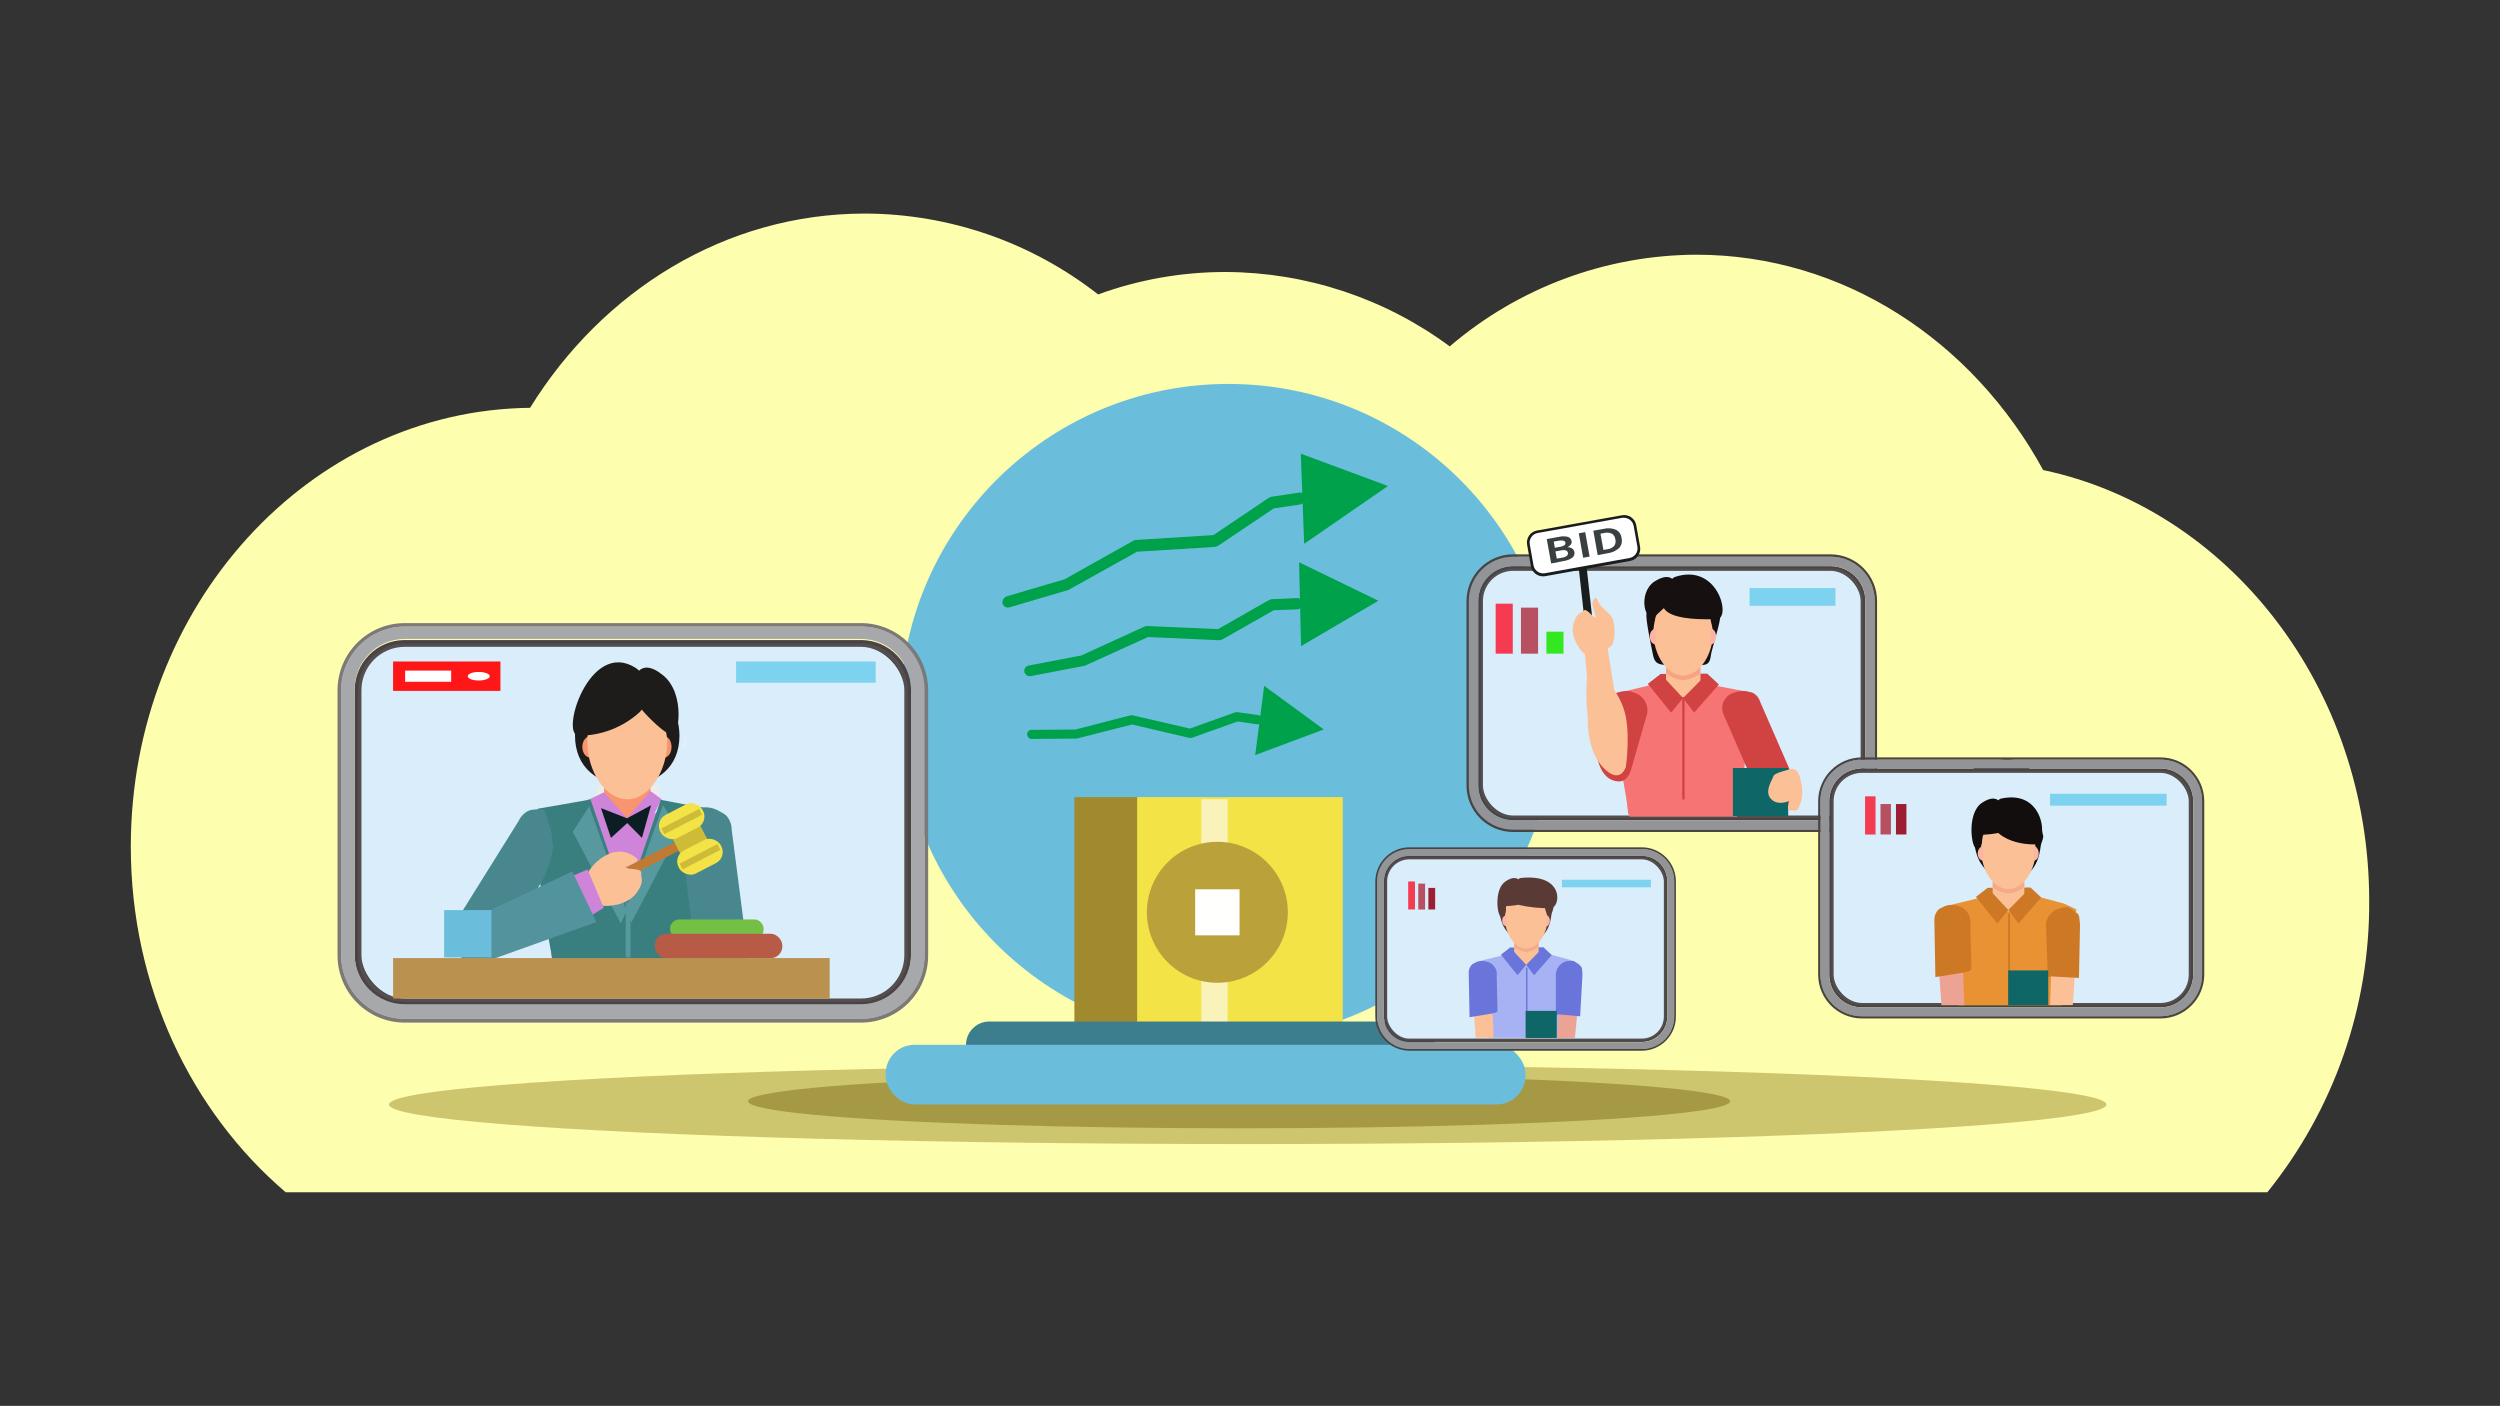 <svg xmlns="http://www.w3.org/2000/svg" id="Layer_1" data-name="Layer 1" viewBox="0 0 409 230"><rect x="0" y="0" width="409" height="230" fill="#333333" stroke="none"/><defs><style>      .cls-1 {        fill: #5899a0;      }      .cls-1, .cls-2, .cls-3, .cls-4, .cls-5, .cls-6, .cls-7, .cls-8, .cls-9, .cls-10, .cls-11, .cls-12, .cls-13, .cls-14, .cls-15, .cls-16, .cls-17, .cls-18, .cls-19, .cls-20, .cls-21, .cls-22, .cls-23, .cls-24, .cls-25, .cls-26, .cls-27, .cls-28, .cls-29, .cls-30, .cls-31, .cls-32, .cls-33, .cls-34, .cls-35, .cls-36, .cls-37, .cls-38, .cls-39, .cls-40, .cls-41, .cls-42, .cls-43, .cls-44, .cls-45, .cls-46, .cls-47, .cls-48, .cls-49, .cls-50, .cls-51, .cls-52, .cls-53, .cls-54, .cls-55, .cls-56, .cls-57, .cls-58 {        stroke-width: 0px;      }      .cls-2 {        fill: #b75b46;      }      .cls-3 {        fill: #929497;      }      .cls-4 {        fill: #1a1d1e;      }      .cls-5 {        fill: #e89234;      }      .cls-6 {        fill: #49878e;      }      .cls-7 {        fill: #397f7f;      }      .cls-8 {        fill: #494344;      }      .cls-9 {        fill: #cec56f;      }      .cls-10 {        fill: #db5753;      }      .cls-10, .cls-30, .cls-46 {        isolation: isolate;        opacity: .2;      }      .cls-11 {        fill: #ececec;      }      .cls-12 {        fill: #f77474;      }      .cls-13 {        fill: #544e50;      }      .cls-14 {        fill: #f9956e;      }      .cls-15 {        fill: #9b1e33;      }      .cls-16 {        fill: #00a14b;      }      .cls-17 {        fill: #d9edfa;      }      .cls-18 {        fill: #a6b2f4;      }      .cls-19 {        fill: #ce84d8;      }      .cls-20 {        fill: #fdffae;      }      .cls-21 {        fill: #fcb5a2;      }      .cls-22 {        fill: none;      }      .cls-23 {        fill: #6a75db;      }      .cls-24 {        fill: #0c1e23;      }      .cls-25 {        fill: #7c797a;      }      .cls-26 {        fill: #003d3f;      }      .cls-27 {        fill: #d14242;      }      .cls-28, .cls-30 {        fill: #fff;      }      .cls-29 {        fill: #baa13a;      }      .cls-31 {        fill: #a59946;      }      .cls-32 {        fill: #0e6666;      }      .cls-33 {        fill: #3a4042;      }      .cls-34 {        fill: #3c7d8e;      }      .cls-35 {        fill: #fcc097;      }      .cls-36 {        fill: #161010;      }      .cls-37 {        fill: #a08a2d;      }      .cls-38 {        fill: #110e0d;      }      .cls-39 {        fill: #a6a8ab;      }      .cls-40 {        fill: #c17a33;      }      .cls-41 {        fill: #eda394;      }      .cls-42 {        fill: #f9f3b9;      }      .cls-43 {        fill: #f4e347;      }      .cls-44 {        fill: #ff1717;      }      .cls-45 {        fill: #6abedb;      }      .cls-46 {        fill: #e5332a;      }      .cls-47 {        fill: #52939e;      }      .cls-48 {        fill: #74c044;      }      .cls-49 {        fill: #cc7825;      }      .cls-50 {        fill: #ba914f;      }      .cls-51 {        fill: #593a35;      }      .cls-52 {        fill: #cebb38;      }      .cls-53 {        fill: #fffffd;      }      .cls-54 {        fill: #7dd2f0;      }      .cls-55 {        fill: #34e821;      }      .cls-56 {        fill: #b75162;      }      .cls-57 {        fill: #f43b51;      }      .cls-58 {        fill: #1e1c1b;      }    </style></defs><g id="_35" data-name=" 35"><path class="cls-20" d="m46.75,195.06h324.18c10.89-13.5,16.78-30.34,16.67-47.68,0-34.95-23-64.06-53.34-70.48-11.5-21.08-32.62-35.23-56.78-35.23-14.79.07-29.07,5.38-40.3,15-10.63-7.87-23.5-12.13-36.72-12.17-7.1,0-14.14,1.24-20.81,3.67-10.89-8.53-24.32-13.19-38.15-13.23-22.82,0-42.93,12.61-54.78,31.78-36.13.39-65.32,32.37-65.32,71.79,0,22.97,9.93,43.41,25.35,56.55Z"></path><circle class="cls-45" cx="200.96" cy="116.49" r="53.68"></circle><ellipse class="cls-9" cx="204.12" cy="180.7" rx="140.49" ry="6.47"></ellipse><ellipse class="cls-31" cx="202.72" cy="180.17" rx="80.34" ry="4.42"></ellipse><rect class="cls-43" x="186.03" y="130.41" width="33.64" height="36.84"></rect><rect class="cls-37" x="175.77" y="130.41" width="10.26" height="36.84"></rect><rect class="cls-42" x="196.54" y="130.75" width="4.3" height="37.01"></rect><circle class="cls-29" cx="199.16" cy="149.25" r="11.53"></circle><path class="cls-53" d="m195.53,153.02v-7.53h7.26v7.53h-7.26Z"></path><path class="cls-34" d="m161.85,167.12h69.11c2.1,0,3.81,1.71,3.81,3.81h0c0,2.1-1.71,3.81-3.81,3.81h-69.11c-2.1,0-3.81-1.71-3.81-3.81h0c0-2.1,1.71-3.81,3.81-3.81Z"></path><rect class="cls-45" x="144.89" y="170.93" width="104.68" height="9.75" rx="4.73" ry="4.73"></rect><path class="cls-8" d="m140.85,104.71h-74.63c-4.53,0-8.19,3.67-8.2,8.2v43.36c0,4.53,3.67,8.19,8.2,8.2h74.63c4.53,0,8.19-3.67,8.2-8.2v-43.36c0-4.53-3.67-8.19-8.2-8.2Z"></path><rect class="cls-22" x="58.02" y="104.71" width="91.03" height="59.76" rx="8.2" ry="8.2"></rect><path class="cls-39" d="m140.85,102.5h-74.63c-5.75,0-10.4,4.66-10.41,10.41v43.36c0,5.75,4.66,10.4,10.41,10.41h74.63c5.75,0,10.4-4.66,10.41-10.41v-43.36c0-5.75-4.66-10.4-10.41-10.41Zm8.2,53.59c0,4.53-3.67,8.19-8.2,8.2h-74.63c-4.53,0-8.19-3.67-8.2-8.2v-43.36c0-4.53,3.67-8.19,8.2-8.2h74.63c4.53,0,8.19,3.67,8.2,8.2v43.36Z"></path><path class="cls-13" d="m140.85,105.26h-74.63c-4.22,0-7.64,3.43-7.64,7.65v43.36c0,4.22,3.42,7.63,7.64,7.64h74.63c4.22,0,7.64-3.42,7.65-7.64v-43.36c0-4.22-3.43-7.64-7.65-7.65Zm7.09,51c0,3.91-3.18,7.08-7.09,7.09h-74.63c-3.91,0-7.08-3.18-7.09-7.09v-43.35c0-3.91,3.18-7.08,7.09-7.09h74.63c3.91,0,7.08,3.18,7.09,7.09v43.35Z"></path><path class="cls-25" d="m140.85,101.94h-74.63c-6.08,0-11,4.92-11,11v43.36c0,6.08,4.92,11,11,11h74.63c6.08,0,11-4.92,11-11v-43.39c-.02-6.06-4.94-10.97-11-10.97Zm10.41,54.33c0,5.75-4.66,10.4-10.41,10.41h-74.63c-5.75,0-10.4-4.66-10.41-10.41v-43.36c0-5.75,4.66-10.4,10.41-10.41h74.63c5.75,0,10.4,4.66,10.41,10.41v43.36Z"></path><rect class="cls-17" x="59.13" y="105.82" width="88.82" height="57.54" rx="7.09" ry="7.09"></rect><rect class="cls-54" x="120.43" y="108.22" width="22.83" height="3.47"></rect><rect class="cls-44" x="64.31" y="108.22" width="17.56" height="4.81"></rect><rect class="cls-28" x="66.28" y="109.71" width="7.53" height="1.83"></rect><ellipse class="cls-28" cx="78.32" cy="110.63" rx="1.8" ry=".7"></ellipse><polygon class="cls-11" points="97.65 128.58 107.89 128.51 107.89 131.2 97.65 131.2 97.65 128.58"></polygon><path class="cls-58" d="m111.16,120.34c0,5.3-3.82,8.07-8.54,8.07s-8.55-2.77-8.55-8.07c0-1.09.17-2.17.49-3.21l.06-.16.09-.25c.75-2.13,2.25-3.91,4.23-5h.07l.13-.07s.07,0,.1,0c1.05-.51,2.21-.77,3.38-.77.93,0,1.86.17,2.73.5.31.11.6.25.89.4.15.08.3.16.44.25l.25.15c1.39.93,2.51,2.23,3.22,3.75.13.27.25.55.35.83.1.27.19.54.27.82.25.9.38,1.83.39,2.76Z"></path><path class="cls-14" d="m95.27,122.19c0,1,.58,1.74,1.3,1.74v-3.48c-.72,0-1.3.78-1.3,1.74Z"></path><path class="cls-14" d="m109.86,122.19c0,1-.53,1.74-1.19,1.74v-3.48c.66,0,1.19.78,1.19,1.74Z"></path><path class="cls-14" d="m106.41,127.87v6.13c-.22,2.09-2.09,3.62-4.18,3.4-1.8-.18-3.22-1.6-3.4-3.4v-6.14c.11-1.99,1.8-3.51,3.79-3.41.99,0,1.94.35,2.68,1,.7.61,1.11,1.49,1.11,2.42Z"></path><path class="cls-46" d="m106.41,127.39v1c-1.09.86-2.41,1.4-3.79,1.55-1.38-.14-2.69-.66-3.79-1.51v-1c.11-1.98,1.8-3.51,3.79-3.41.99,0,1.94.35,2.68,1,.69.6,1.09,1.46,1.11,2.37Z"></path><path class="cls-35" d="m109.16,121.33c0,4.79-2.93,9.43-6.54,9.43s-6.54-4.64-6.54-9.43c0-.86.1-1.71.29-2.55.02-.12.05-.23.08-.35v-.15l.06-.23c.51-1.85,1.66-3.45,3.24-4.54h.06l.1-.06h.07c.79-.46,1.68-.71,2.59-.71.72,0,1.43.16,2.09.46.24.1.46.22.68.36l.34.22c.06.05.12.1.19.14,1.1.9,1.95,2.07,2.46,3.4.1.24.19.49.27.75.06.18.11.37.16.57v.17c.23.82.36,1.67.4,2.52Z"></path><path class="cls-58" d="m108.46,110.46c-2.08-1.68-3.24-1.36-3.92-.74-.17-.18-.36-.34-.57-.47-7.6-4.77-12.44,11.11-9.28,11.11,3.7,0,7.27-1.39,10-3.89,0,0,.12-.14.3-.38.07.11,2.84,3.31,4.9,4.25,1.11.54,2.37-6.81-1.43-9.88Z"></path><path class="cls-19" d="m117.21,133.83h0l-1.11,11.51-.17,1.71-.9,9.41h0l-.13,1.28-.19,1.95-.47-3.24-.12,1.26-.12,1.29h-22.69l-.06-.56-.13-1.27-.6,2.23-.08-.84-.13-1.29-1.12-11-.19-2.27-1-10h0l4.15-1.36,1.26-.44,3.24-1.13c1.56,1.72,3.69,2.82,6,3.1,1.92.12,4.17,0,6.43-3.1l4.6,1.55,3.41,1.16.18.06h-.06Z"></path><polygon class="cls-19" points="98.83 129.61 102.58 133.87 101.47 135.23 99.95 137.08 96.45 130.75 98.83 129.61"></polygon><polygon class="cls-19" points="102.58 133.87 106.41 129.41 108.25 130.76 105.02 137.08 102.58 133.87"></polygon><path class="cls-30" d="m112,122.36h0c.12.01.23-.08.24-.2,0,0,0,0,0,0l.11-1.55c0-.12-.09-.22-.21-.23h0c-.12-.01-.23.08-.24.2,0,0,0,0,0,0l-.11,1.55c0,.12.09.22.21.23h0Z"></path><polygon class="cls-7" points="117.56 132.66 116.45 144.93 116.16 148.21 115.4 156.63 114.56 157.71 114.42 159.25 90.8 159.25 88.76 148.12 88.41 144.78 87.95 132.31 95.83 130.94 87.24 133 94.84 131.17 96.6 130.75 102.36 147.66 108.1 130.85 110.16 131.24 115.89 132.34 117.56 132.66"></polygon><path class="cls-6" d="m119.52,160h-.19c-.16.03-.32.04-.48.05h-.54c-2.19.09-4.11-1.47-4.47-3.63l-.32-2.44v-.22l-.79-6.12-.12-.89-.15-1.19v-.23l-1.27-9.33c-.24-1.91,1.12-3.66,3.03-3.89.15-.02.31-.03.47-.03h.54c.56-.02,1.11.06,1.64.25l.31.13c.41.19.81.4,1.19.64l.39.27c.6.63.94,1.46.94,2.33l2.53,19.59.11.82c.27,1.85-.98,3.57-2.82,3.89Z"></path><path class="cls-6" d="m75,156.36l.17.11c.13.09.27.17.42.24l.41.29c1.96.99,4.35.37,5.57-1.45l1.3-2.09.12-.19,3.28-5.27.48-.76.63-1,.12-.19,1.19-1.91c.89-1.75,1.5-3.63,1.8-5.57l-.39-3.19c-.51-.25-.74-3-1.28-3h-.34c-.43,0-1.29.08-1.35.09l-.47.09c-.81.32-1.46.95-1.81,1.74l-10.42,16.7-.44.7c-.96,1.57-.52,3.63,1.01,4.66Z"></path><rect class="cls-48" x="109.63" y="150.42" width="15.3" height="3.12" rx="1.49" ry="1.49"></rect><rect class="cls-2" x="107.12" y="152.76" width="20.87" height="3.99" rx="1.91" ry="1.91"></rect><polygon class="cls-24" points="98.32 132.21 99.95 137.08 102.62 134.65 105.02 137.08 106.52 131.74 102.58 133.87 98.32 132.21"></polygon><rect class="cls-1" x="102.36" y="147.66" width=".79" height="8.97"></rect><polygon class="cls-1" points="102.36 148.89 108.47 131.74 111.16 135.91 103.31 150.91 102.36 148.89"></polygon><polygon class="cls-1" points="102.51 149.06 96.4 131.91 93.71 136.08 101.56 151.08 102.51 149.06"></polygon><rect class="cls-40" x="96.53" y="140.78" width="16.52" height="1.53" transform="translate(-53.25 63.83) rotate(-27.3)"></rect><rect class="cls-52" x="111.14" y="135.15" width="5.01" height="7.2" transform="translate(-50.98 67.58) rotate(-27.3)"></rect><rect class="cls-43" x="107.64" y="132.23" width="7.77" height="4.25" rx="2.03" ry="2.03" transform="translate(-49.2 66.11) rotate(-27.3)"></rect><rect class="cls-43" x="110.63" y="138.04" width="7.77" height="4.25" rx="2.03" ry="2.03" transform="translate(-51.53 68.13) rotate(-27.3)"></rect><rect class="cls-52" x="108.04" y="133.88" width="6.96" height="1.06" transform="translate(-49.22 66.12) rotate(-27.3)"></rect><rect class="cls-52" x="111.03" y="139.63" width="6.96" height="1.06" transform="translate(-51.53 68.13) rotate(-27.3)"></rect><path class="cls-35" d="m103.38,141.39c.78-.38,1.32-.6.63-1.09-1.18-1-2.83-1.26-4.26-.67-1.53.66-2.81,1.8-3.64,3.25,0,0,.55,1.48,4.9-.49,1.74-.79,1.15-.39,2.37-1Z"></path><path class="cls-35" d="m103,142.14s2.07,0,1.9.66.74,1.28-.83,3.37-5.08,2.2-5.79,1.94c-1.79-.66-.52-.26-1.21-.7-.38-.18-.59-.59-.52-1l-.44-3.11,1.34-2.1,2.66-.1,2.89,1.04Z"></path><polygon class="cls-19" points="96.12 142.25 98.78 148.5 96.64 149.83 93.45 143.39 96.12 142.25"></polygon><path class="cls-47" d="m80.11,157.09l17.46-6.24-3.41-7.15-.54-1.14-12,5.69s-7.76,2.88-1.51,8.84Z"></path><rect class="cls-45" x="72.66" y="148.89" width="7.74" height="7.74"></rect><rect class="cls-50" x="64.31" y="156.74" width="71.43" height="6.62"></rect><path class="cls-8" d="m268.59,140h-38c-2.31,0-4.17,1.87-4.18,4.18v22.1c0,2.31,1.87,4.18,4.18,4.18h38c2.31,0,4.18-1.87,4.18-4.18v-22.1c0-2.31-1.87-4.18-4.18-4.18Z"></path><rect class="cls-22" x="226.37" y="140.03" width="46.4" height="30.46" rx="4.18" ry="4.18"></rect><path class="cls-3" d="m268.59,138.9h-38c-2.93,0-5.3,2.38-5.31,5.31v22.1c0,2.93,2.38,5.3,5.31,5.31h38c2.93,0,5.31-2.38,5.31-5.31v-22.1c0-2.93-2.38-5.31-5.31-5.31Zm4.18,27.41c0,2.31-1.87,4.18-4.18,4.18h-38c-2.31,0-4.18-1.87-4.18-4.18v-22.1c0-2.31,1.87-4.17,4.18-4.18h38c2.31,0,4.18,1.87,4.18,4.18v22.1Z"></path><path class="cls-13" d="m268.59,140.31h-38c-2.15,0-3.89,1.75-3.9,3.9v22.1c0,2.15,1.75,3.89,3.9,3.9h38c2.15,0,3.89-1.75,3.9-3.9v-22.1c0-2.15-1.75-3.89-3.9-3.9Zm3.62,26c0,2-1.62,3.62-3.62,3.62h-38c-2,0-3.61-1.62-3.61-3.62v-22.1c0-2,1.61-3.61,3.61-3.62h38c2,0,3.61,1.62,3.62,3.62v22.1Z"></path><path class="cls-8" d="m268.59,138.62h-38c-3.08,0-5.58,2.51-5.59,5.59v22.1c0,3.08,2.51,5.58,5.59,5.59h38c3.09,0,5.59-2.5,5.59-5.59v-22.1c0-3.09-2.5-5.59-5.59-5.59Zm5.31,27.69c0,2.93-2.38,5.31-5.31,5.31h-38c-2.93,0-5.3-2.38-5.31-5.31v-22.1c0-2.93,2.38-5.3,5.31-5.31h38c2.93,0,5.31,2.38,5.31,5.31v22.1Z"></path><rect class="cls-17" x="226.94" y="140.59" width="45.27" height="29.33" rx="3.62" ry="3.62"></rect><polygon class="cls-23" points="247.05 155.02 252.51 154.98 252.51 156.42 247.05 156.42 247.05 155.02"></polygon><path class="cls-35" d="m251.72,153.66v3.28c0,1.1-.9,2-2,2s-2-.9-2-2v-3.28c.06-1.05.95-1.86,2-1.81.53,0,1.04.18,1.43.53.36.33.57.79.57,1.28Z"></path><path class="cls-10" d="m251.72,154.38v.54c-.58.46-1.27.74-2,.83-.73-.07-1.43-.35-2-.81v-.56c.06-1.05.95-1.86,2-1.81.53,0,1.04.18,1.43.53.36.33.57.79.57,1.28Z"></path><path class="cls-51" d="m253.8,149.75c-.32,2.82-1.8,4.2-3.93,4.2s-4.08-1.48-4.47-4.3c-.09-.57-.09-1.14,0-1.71v-.22c.28-1.16,1.06-2.14,2.13-2.68h.13c.63-.28,1.31-.43,2-.42.55,0,1.1.09,1.62.27.17.06.34.13.51.21.09.04.17.09.25.14l.14.08c.76.47,1.35,1.17,1.68,2,.05.14.1.29.14.44.04.14.08.29.1.44.18.4-.24,1.01-.3,1.55Z"></path><path class="cls-35" d="m253.18,150.18c0,2.55-1.56,5-3.49,5s-3.48-2.47-3.48-5c0-.46.05-.91.15-1.36,0-.06,0-.13,0-.19,0-.03,0-.05,0-.08,0-.04,0-.08,0-.12.27-.99.88-1.85,1.72-2.43h.06c.42-.24.89-.38,1.37-.38.39,0,.77.09,1.12.25.13.05.25.12.36.19l.18.12.1.07c.6.48,1.05,1.11,1.32,1.82,0,.12.1.26.14.39l.09.31v.09c.17.43.29.87.36,1.32Z"></path><path class="cls-21" d="m245.77,150.63c-.05.45.25.86.7.93v-1.85c-.44.07-.75.48-.7.92Z"></path><path class="cls-21" d="m253.56,150.63c0,.52-.29.93-.64.93v-1.85c.35,0,.64.41.64.92Z"></path><path class="cls-51" d="m246.31,144.19c1.11-.74,1.73-.6,2.09-.33.09-.07.18-.19.31-.21,7.39-.85,6.63,4.93,4.95,4.93-1.77.03-3.54-.15-5.26-.56-.72.14-1.45.21-2.18.23,0,.05.53,1.31-.58,1.73-.64.23-1.36-4.43.67-5.79Z"></path><path class="cls-18" d="m256.77,157l-2.9-.78h-1.25l-.35,1c-.72.6-1.67.87-2.6.74-1.18-.14-2.28-.69-3.1-1.55l-.09-.26-.93.22-4.06,1h0l.67,6.27.18,1.78,1.09,4.37h13.12l.4-4.32.16-1.75,1.29-6-1.63-.72Z"></path><polygon class="cls-23" points="247.05 155.02 249.68 157.84 248.27 159.55 245.55 156.18 247.05 155.02"></polygon><polygon class="cls-23" points="249.68 157.84 252.51 154.98 253.87 156.25 250.97 159.55 249.68 157.84"></polygon><rect class="cls-23" x="249.66" y="158.3" width=".23" height="11.51"></rect><path class="cls-41" d="m255,165.87l-.26,3.94h2.91l.49-4.92s-.23-1.1-1.84-1-1.3,1.98-1.3,1.98Z"></path><path class="cls-35" d="m241.16,166l.26,3.77h2.94l-.21-5.16s-.37-1.05-2-.76-.99,2.15-.99,2.15Z"></path><path class="cls-23" d="m254.54,165.38v-5.57c-.15-1.21.66-2.33,1.85-2.58h.29c.26-.06.54-.06.8,0,.06,0,.38.3.43.32.17.07.32.19.43.33l.21.12c.38.32.27.93.34,1.47l-.38,6.8-3.51-.32-.44.07-.02-.64Z"></path><path class="cls-23" d="m245,165.33l-.14-5.58c.2-1.17-.59-2.27-1.76-2.46-.01,0-.02,0-.03,0l-.29-.05c-.3-.05-.61-.03-.9.05l-.17.05c-.21.08-.63.28-.66.3l-.21.13c-.35.34-.55.8-.56,1.28l.14,7.36,3.82-.62.61-.2.15-.25Z"></path><rect class="cls-32" x="249.59" y="165.38" width="5.1" height="4.43"></rect><rect class="cls-54" x="255.53" y="143.93" width="14.56" height="1.23"></rect><rect class="cls-57" x="230.38" y="144.21" width="1.11" height="4.58"></rect><rect class="cls-56" x="232.03" y="144.56" width="1.11" height="4.24"></rect><rect class="cls-15" x="233.68" y="145.26" width="1.11" height="3.53"></rect><path class="cls-8" d="m299.47,92.62h-51.92c-3.15,0-5.7,2.55-5.71,5.7v30.17c0,3.15,2.56,5.7,5.71,5.7h51.92c3.15,0,5.69-2.55,5.7-5.7v-30.17c0-3.15-2.55-5.69-5.7-5.7Z"></path><rect class="cls-22" x="241.84" y="92.62" width="63.33" height="41.57" rx="5.7" ry="5.7"></rect><path class="cls-3" d="m299.47,91.08h-51.92c-4,0-7.24,3.24-7.25,7.24v30.17c0,4,3.25,7.24,7.25,7.24h51.92c4,0,7.23-3.24,7.24-7.24v-30.17c0-4-3.24-7.23-7.24-7.24Zm5.7,37.41c0,3.15-2.55,5.69-5.7,5.7h-51.92c-3.15,0-5.7-2.55-5.71-5.7v-30.17c0-3.15,2.56-5.7,5.71-5.7h51.92c3.15,0,5.69,2.55,5.7,5.7v30.17Z"></path><path class="cls-13" d="m299.47,93h-51.92c-2.94,0-5.32,2.38-5.32,5.32h0v30.17c0,2.94,2.38,5.32,5.32,5.32h51.92c2.93,0,5.31-2.39,5.31-5.32v-30.17c0-2.93-2.38-5.31-5.31-5.32Zm4.93,35.49c0,2.72-2.21,4.93-4.93,4.93h-51.92c-2.72,0-4.93-2.21-4.94-4.93v-30.17c0-2.72,2.22-4.93,4.94-4.93h51.92c2.72,0,4.93,2.21,4.93,4.93v30.17Z"></path><path class="cls-8" d="m299.47,90.69h-51.92c-4.21,0-7.62,3.42-7.63,7.63v30.17c0,4.21,3.42,7.62,7.63,7.63h51.92c4.21-.01,7.61-3.42,7.62-7.63v-30.17c0-4.21-3.41-7.62-7.62-7.63Zm7.24,37.8c0,4-3.24,7.23-7.24,7.24h-51.92c-4,0-7.24-3.24-7.25-7.24v-30.17c0-4,3.25-7.24,7.25-7.24h51.92c4,0,7.23,3.24,7.24,7.24v30.17Z"></path><rect class="cls-17" x="242.61" y="93.39" width="61.79" height="40.03" rx="4.93" ry="4.93"></rect><rect class="cls-4" x="258.67" y="90.17" width="1.3" height="12.52" rx=".65" ry=".65" transform="translate(-9.06 29.23) rotate(-6.34)"></rect><polygon class="cls-27" points="271.68 110.26 279.3 110.21 279.3 112.21 271.68 112.21 271.68 110.26"></polygon><path class="cls-35" d="m278.2,108.37v4.57c-.19,1.56-1.6,2.67-3.16,2.48-1.3-.16-2.33-1.18-2.48-2.48v-4.57c.08-1.48,1.34-2.61,2.82-2.54.74,0,1.45.26,2,.75.52.45.81,1.1.82,1.79Z"></path><path class="cls-46" d="m278.2,109.38v.75c-.81.64-1.79,1.04-2.82,1.15-1.03-.1-2.01-.49-2.82-1.12v-.78c.09-1.48,1.35-2.61,2.83-2.54.73,0,1.45.26,2,.74.51.46.81,1.11.81,1.8Z"></path><path class="cls-36" d="m279.91,107.13c-.25,2.14-1,1.64-4.54,1.64s-4.57.32-4.94-1.64c-.16-.82-1.29-6-1.05-6.75,0-.04,0-.08,0-.12l.06-.19c.56-1.59,1.68-2.92,3.16-3.73h.22c1.42-.69,3.07-.77,4.55-.21.22.09.44.19.66.3l.33.19.18.11c1.04.7,1.87,1.67,2.4,2.8.09.2.18.4.26.61s.14.4.2.61c.23.55-1.4,5.64-1.49,6.38Z"></path><path class="cls-35" d="m280.24,103.51c0,3.56-2.18,7-4.87,7s-4.87-3.45-4.87-7c0-.64.07-1.28.22-1.9l.06-.27s0-.07,0-.11c.01-.06.03-.11.05-.17.38-1.38,1.23-2.58,2.41-3.38h.13c.58-.34,1.24-.53,1.92-.53.54,0,1.07.12,1.56.34.17.08.34.17.5.27l.26.17.14.1c.82.67,1.45,1.54,1.83,2.53.08.18.14.37.2.56.05.14.09.28.12.42v.13c.18.6.3,1.22.34,1.84Z"></path><path class="cls-21" d="m269.9,104.14c0,.72.44,1.3,1,1.3v-2.59c-.56,0-1,.58-1,1.29Z"></path><path class="cls-21" d="m280.76,104.14c0,.72-.4,1.3-.89,1.3v-2.59c.49,0,.89.58.89,1.29Z"></path><path class="cls-36" d="m270.65,95.15c1.55-1,2.42-.84,2.92-.46.12-.12.27-.22.42-.29,7.12-2.42,9.26,6.79,6.91,6.88-9.54.37-8.8-2.42-8.8-2.42,0,0,1.29-.07,1.16-.22-.77.58-1.49,1.21-2.18,1.89-1.96,1.96-3.26-3.48-.43-5.38Z"></path><path class="cls-12" d="m286.23,114.17h0l-.82,8.56-.13,1.28-.67,7h0l-.1,1-.14,1.46-18-.25-.06-.62-.1-1-.83-8.2-.17-1.65-.75-7.45h0l3.08-1,.94-.33,2.41-.84c1.16,1.27,2.74,2.09,4.45,2.3,1.91.26,3.8-.64,4.79-2.3l3.42,1.15,2.54.86h.14v.03Z"></path><polygon class="cls-12" points="286.49 113.3 285.67 122.43 285.45 124.87 284.88 131.14 284.26 133.08 284.16 133.61 266.58 133.61 265.06 124.81 264.8 122.32 263.87 113.57 263.87 113.57 263.93 113.55 269.58 112.19 270.89 111.88 275.18 124.46 279.45 111.95 280.99 112.24 285.25 113.06 286.49 113.3"></polygon><path class="cls-27" d="m292.88,132.26l-.14.07c-.11.05-.22.09-.33.13l-.38.12c-1.55.52-3.24-.19-3.95-1.66l-.73-1.68-.07-.15-1.83-4.22-.27-.61-.36-.82-.06-.15-2.8-6.42c-.56-1.33.06-2.86,1.38-3.42.1-.04.2-.08.31-.11l.38-.12c.39-.13.81-.18,1.22-.16h.25c.34.05.67.12,1,.21l.33.11c.56.32.98.86,1.15,1.48l5.87,13.47.25.57c.57,1.27.03,2.76-1.22,3.36Z"></path><polygon class="cls-27" points="271.68 110.26 275.35 114.2 273.39 116.59 269.58 111.88 271.68 110.26"></polygon><polygon class="cls-27" points="275.35 114.2 279.3 110.21 281.2 111.98 277.16 116.59 275.35 114.2"></polygon><rect class="cls-27" x="275.22" y="114.05" width=".38" height="16.74"></rect><path class="cls-27" d="m266.82,126l2.48-8.66c.62-1.54-.12-3.28-1.66-3.91-.01,0-.02,0-.03-.01l-.38-.15c-.39-.16-.81-.23-1.23-.21h-.25c-.34.04-.67.11-1,.2l-.33.11c-.58.36-.99.92-1.16,1.58l-.82,9.58-1.19-1s.45,4.27,3.62,4.31c1.42.07,1.95-1.84,1.95-1.84Z"></path><rect class="cls-32" x="283.5" y="125.65" width="9.05" height="7.85"></rect><path class="cls-35" d="m293.14,125.78s-2.89.66-3,1.18-1.56,2.45-.44,3.71,3,.37,3,.37c0,0-.44,1.51,0,1.51s1.31.25,1.49-.25c.57-1.12.78-2.39.59-3.63-.15-.67-.3-2.89-1.64-2.89Z"></path><path class="cls-35" d="m265.53,119.36c-.02-.74-.09-1.48-.2-2.21-.32-1.4-.73-2.77-1.22-4.12,0,0-.49-3.13-1.1-7s-4.01-2.74-3.91-1.03.5,4.81.53,5.93c-.21,2.71-.08,5.44.38,8.12.28,1.54.65,1.88,1.08,2.22s1.53,1.68,2.52,1.29c1.27-.53,2.05-1.83,1.92-3.2Z"></path><path class="cls-35" d="m260.54,99c-.17-.7.55-1.62.78-.94.56,1.67,2.26,2.09,2.57,3.43.4,1.34.35,2.77-.14,4.08,0,0-1.24.44-2.31-3.41-.44-1.53-.62-2.04-.9-3.16Z"></path><path class="cls-35" d="m260.53,100.76s-1.11-1.33-1.44-.86-1.22.2-1.71,2.33,1.31,4.44,1.86,4.76c1.38.79.44.19,1.1.4.32.14.7.05.93-.22l2.23-1.38.62-2-1.36-1.79-2.23-1.24Z"></path><path class="cls-35" d="m259.76,117.67s-.26,5,2.53,7.91,3.7-.11,3.7-.11c0,0,.9-6.18-.42-9.71s-2.76-3.93-2.76-3.93l-3.05,5.84Z"></path><rect class="cls-28" x="250.22" y="85.72" width="17.7" height="7.15" rx="2.07" ry="2.07" transform="translate(-11.71 47.24) rotate(-10.19)"></rect><path class="cls-4" d="m252.46,94.29c-.99.01-1.84-.7-2-1.67l-.62-3.47c-.21-1.08.49-2.14,1.58-2.35.02,0,.04,0,.06-.01l13.85-2.49c1.08-.21,2.14.49,2.35,1.58,0,.02,0,.04.01.06l.62,3.47c.21,1.08-.49,2.14-1.58,2.35-.02,0-.04,0-.06.01l-13.85,2.49c-.12.02-.24.03-.36.03Zm13.23-9.58h-.28l-13.86,2.49c-.86.16-1.43.99-1.28,1.85l.62,3.47c.08.41.32.77.66,1,.35.24.77.33,1.19.26l13.85-2.49c.87-.16,1.44-.98,1.29-1.85l-.62-3.44c-.08-.41-.32-.76-.66-1-.27-.18-.58-.29-.91-.29Z"></path><path class="cls-33" d="m253.77,92.19l-.72-4,2-.36c.47-.12.97-.12,1.44,0,.33.09.57.37.62.7.04.18,0,.37-.1.53-.15.19-.34.35-.56.46.27,0,.54.08.77.23.19.13.31.33.35.56.08.36-.06.73-.36.94-.45.3-.96.49-1.49.55l-1.95.39Zm.6-2.58l.85-.15c.25-.03.5-.12.71-.26.19-.13.24-.38.11-.57-.06-.09-.14-.15-.24-.17-.27-.06-.54-.06-.81,0l-.8.14.18,1.01Zm.32,1.78l.85-.15c.29-.03.56-.14.8-.3.22-.18.25-.51.07-.73-.06-.07-.14-.13-.22-.16-.27-.07-.54-.07-.81,0l-.91.16.22,1.18Z"></path><path class="cls-33" d="m259,91.25l-.71-4,1.05-.19.72,4-1.06.19Z"></path><path class="cls-33" d="m261.38,90.82l-.71-4,1.7-.3c.67-.17,1.37-.12,2,.15.52.27.86.78.92,1.36.14.57,0,1.18-.39,1.62-.53.48-1.19.78-1.9.86l-1.62.31Zm.94-.85l.57-.1c.44-.04.86-.23,1.18-.54.23-.32.3-.72.2-1.1-.04-.38-.25-.73-.58-.93-.41-.17-.87-.21-1.3-.09l-.55.1.48,2.66Z"></path><rect class="cls-54" x="286.23" y="96.21" width="14.05" height="2.9"></rect><rect class="cls-57" x="244.69" y="98.76" width="2.8" height="8.18"></rect><rect class="cls-56" x="248.83" y="99.41" width="2.8" height="7.53"></rect><rect class="cls-55" x="252.99" y="103.34" width="2.8" height="3.6"></rect><polygon class="cls-49" points="324.5 139.03 331.5 138.98 331.5 140.82 324.5 140.82 324.5 139.03"></polygon><path class="cls-35" d="m330.49,137.29v4.21c-.15,1.43-1.44,2.47-2.87,2.32-1.22-.13-2.18-1.1-2.32-2.32v-4.21c.08-1.36,1.24-2.4,2.6-2.33.67,0,1.32.24,1.83.68.48.42.75,1.02.76,1.65Z"></path><path class="cls-10" d="m330.49,138.22v.68c-1.44,1.41-3.75,1.41-5.19,0v-.71c.08-1.36,1.24-2.41,2.6-2.34.67,0,1.32.24,1.83.69.49.42.76,1.04.76,1.68Z"></path><path class="cls-38" d="m333.16,132.26c-.41,3.62-2.3,5.4-5.05,5.4s-5.22-1.9-5.73-5.52c-.12-.73-.12-1.47,0-2.2v-.28c.37-1.49,1.37-2.74,2.74-3.44h.17c.79-.36,1.66-.54,2.53-.53.7,0,1.4.11,2.07.34.22.08.45.17.66.27l.32.17.18.11c.97.61,1.72,1.51,2.15,2.57.07.18.14.37.19.56,0,.18.09.37.13.56.25.52-.28,1.31-.36,1.99Z"></path><path class="cls-35" d="m332.37,132.82c0,3.28-2,6.45-4.48,6.45s-4.47-3.17-4.47-6.45c0-.59.06-1.18.19-1.75l.06-.24v-.1c0-.06,0-.11.05-.16.35-1.27,1.14-2.37,2.22-3.11h.12c.54-.32,1.15-.49,1.77-.49.5,0,.99.11,1.44.31.16.08.31.16.46.25.08.05.16.1.23.16l.13.09c.76.61,1.34,1.42,1.69,2.33.07.17.13.34.18.51,0,.13.08.25.11.39v.11c.17.55.27,1.12.3,1.7Z"></path><path class="cls-21" d="m322.86,133.4c0,.66.4,1.19.9,1.19v-2.38c-.5,0-.9.53-.9,1.19Z"></path><path class="cls-21" d="m332.85,133.4c0,.66-.37,1.19-.82,1.19v-2.38c.45,0,.82.53.82,1.19Z"></path><path class="cls-38" d="m323.55,125.13c1.43-.95,2.22-.77,2.68-.42.11-.12.25-.21.4-.27,7.49-1.68,7.77,7.49,5.62,7.49-4.23,0-6-1.88-6-1.88-.92.18-1.86.28-2.8.3-.05.06.68,1.67-.73,2.21-.83.31-1.72-5.68.83-7.43Z"></path><path class="cls-5" d="m337,141.61l-3.72-1h-1.62l-.44,1.32c-.93.77-2.14,1.11-3.33.95-1.53-.18-2.94-.88-4-2l-.12-.34-1.2.29-5.2,1.26h-.05l.85,8.05.24,2.29,1.4,5.82h16.83l.52-5.76.2-2.25,1.66-7.67-2.02-.96Z"></path><polygon class="cls-49" points="324.5 139.03 327.87 142.65 326.07 144.85 322.57 140.51 324.5 139.03"></polygon><polygon class="cls-49" points="327.87 142.65 331.5 138.98 333.26 140.61 329.53 144.85 327.87 142.65"></polygon><rect class="cls-49" x="327.86" y="143.24" width=".29" height="14.98"></rect><path class="cls-35" d="m334.91,152.8l-.21,5.43h3.72l.47-6.83s-.35-1.39-2.41-1.21-1.57,2.61-1.57,2.61Z"></path><path class="cls-41" d="m316.59,153.17l.33,5.06h3.77l-.27-6.84s-.48-1.35-2.51-1-1.32,2.78-1.32,2.78Z"></path><path class="cls-49" d="m334.34,152.91l-.24-7.15c-.25-1.54.73-3.02,2.25-3.39l.37-.08c.32-.1.67-.12,1-.07.08,0,.51.36.58.38.22.09.41.24.56.42l.28.14c.5.39.38,1.18.5,1.87l-.18,8.74-4.52-.26-.56.11-.04-.71Z"></path><path class="cls-49" d="m321.83,152.26l-.17-7.15c.24-1.51-.78-2.93-2.29-3.18,0,0-.01,0-.02,0l-.37-.06c-.38-.06-.78-.04-1.15.06l-.22.07c-.29.11-.57.24-.85.38l-.27.16c-.44.44-.7,1.03-.72,1.65l.18,9.44,4.9-.79.79-.26.19-.32Z"></path><rect class="cls-26" x="327.86" y="152.54" width="6.55" height="5.68"></rect><path class="cls-8" d="m353.44,125.72h-48.82c-2.96,0-5.36,2.4-5.36,5.36v28.37c0,2.96,2.4,5.36,5.36,5.36h48.82c2.96,0,5.36-2.4,5.37-5.36v-28.37c0-2.96-2.41-5.36-5.37-5.36Z"></path><rect class="cls-22" x="299.26" y="125.72" width="59.55" height="39.09" rx="5.36" ry="5.36"></rect><path class="cls-3" d="m353.44,124.27h-48.82c-3.76,0-6.8,3.05-6.81,6.81v28.37c0,3.76,3.05,6.8,6.81,6.81h48.82c3.76,0,6.81-3.05,6.82-6.81v-28.37c-.01-3.76-3.06-6.8-6.82-6.81Zm5.37,35.18c0,2.96-2.41,5.36-5.37,5.36h-48.82c-2.96,0-5.36-2.4-5.36-5.36v-28.37c0-2.96,2.4-5.36,5.36-5.36h48.82c2.96,0,5.36,2.4,5.37,5.36v28.37Z"></path><path class="cls-13" d="m353.44,126.08h-48.82c-2.76,0-5,2.24-5,5v28.37c0,2.76,2.24,5,5,5h48.82c2.76,0,5-2.24,5-5v-28.37c0-2.76-2.24-5-5-5Zm4.64,33.37c0,2.56-2.08,4.64-4.64,4.64h-48.82c-2.56,0-4.64-2.08-4.64-4.64h0v-28.37c0-2.56,2.08-4.64,4.64-4.64h48.82c2.56,0,4.64,2.08,4.64,4.64h0v28.37Z"></path><path class="cls-8" d="m353.44,123.91h-48.82c-3.96,0-7.16,3.21-7.17,7.17v28.37c0,3.96,3.21,7.16,7.17,7.17h48.82c3.96,0,7.17-3.21,7.18-7.17v-28.37c0-3.96-3.22-7.17-7.18-7.17Zm6.82,35.54c-.01,3.76-3.06,6.8-6.82,6.81h-48.82c-3.76,0-6.8-3.05-6.81-6.81v-28.37c0-3.76,3.05-6.8,6.81-6.81h48.82c3.76,0,6.81,3.05,6.82,6.81v28.37Z"></path><rect class="cls-17" x="299.98" y="126.44" width="58.1" height="37.65" rx="4.64" ry="4.64"></rect><polygon class="cls-49" points="325.18 145.25 332.19 145.2 332.19 147.04 325.18 147.04 325.18 145.25"></polygon><path class="cls-35" d="m331.18,143.51v4.21c-.15,1.43-1.44,2.47-2.87,2.32-1.22-.13-2.18-1.1-2.32-2.32v-4.21c.08-1.36,1.23-2.4,2.59-2.33.68,0,1.33.24,1.84.68.48.42.75,1.02.76,1.65Z"></path><path class="cls-10" d="m331.18,144.44v.69c-.75.59-1.65.96-2.6,1.06-.94-.08-1.84-.43-2.59-1v-.71c.08-1.36,1.23-2.4,2.59-2.34.68,0,1.33.24,1.84.69.47.41.74.99.76,1.61Z"></path><path class="cls-38" d="m333.85,138.48c-.42,3.62-2.31,5.4-5.05,5.4s-5.23-1.9-5.73-5.52c-.12-.73-.12-1.47,0-2.2v-.28c.37-1.49,1.37-2.74,2.74-3.44h.16c.8-.36,1.67-.54,2.54-.53.7,0,1.4.11,2.07.34.22.08.44.17.66.27l.32.17.18.11c.97.61,1.72,1.51,2.15,2.57.07.18.13.37.19.56.05.18.09.37.12.56.26.51-.27,1.31-.35,1.99Z"></path><path class="cls-35" d="m333.06,139c0,3.28-2,6.45-4.48,6.45s-4.48-3.17-4.48-6.45c0-.59.07-1.18.2-1.75l.06-.24v-.1c0-.06,0-.11.05-.16.35-1.26,1.13-2.37,2.21-3.11h.12c.53-.32,1.15-.49,1.77-.49.49,0,.98.11,1.43.31.16.07.32.16.47.25l.23.16.13.09c.76.61,1.34,1.42,1.69,2.33.06.16.12.33.18.51,0,.13.08.25.11.39v.11c.16.55.27,1.12.31,1.7Z"></path><path class="cls-21" d="m323.55,139.62c0,.66.4,1.19.89,1.19v-2.38c-.44,0-.89.57-.89,1.19Z"></path><path class="cls-21" d="m333.54,139.62c0,.66-.37,1.19-.82,1.19v-2.38c.45,0,.82.57.82,1.19Z"></path><path class="cls-38" d="m324.24,131.35c1.42-.95,2.22-.77,2.68-.42.11-.12.24-.21.39-.27,7.49-1.68,7.78,7.49,5.62,7.49-4.22,0-6-1.88-6-1.88-.92.18-1.86.28-2.8.3-.05.06.68,1.67-.74,2.21-.82.31-1.75-5.68.85-7.43Z"></path><path class="cls-5" d="m337.67,147.83l-3.73-1h-1.61l-.45,1.32c-.93.77-2.13,1.11-3.32.95-1.53-.18-2.94-.89-4-2l-.11-.34-1.2.29-5.2,1.26h-.05l.85,8.05.25,2.29,1.39,5.82h16.84l.52-5.76.2-2.25,1.66-7.67-2.04-.96Z"></path><polygon class="cls-49" points="325.18 145.25 328.56 148.87 326.75 151.07 323.26 146.74 325.18 145.25"></polygon><polygon class="cls-49" points="328.56 148.87 332.19 145.2 333.94 146.83 330.22 151.07 328.56 148.87"></polygon><rect class="cls-49" x="328.54" y="149.46" width=".29" height="14.98"></rect><path class="cls-35" d="m335.59,159l-.2,5.43h3.72l.47-6.83s-.35-1.39-2.41-1.21-1.58,2.61-1.58,2.61Z"></path><path class="cls-41" d="m317.27,159.39l.34,5.06h3.76l-.26-6.84s-.48-1.35-2.52-1-1.32,2.78-1.32,2.78Z"></path><path class="cls-49" d="m335,159.13l-.25-7.15c-.25-1.55.74-3.02,2.26-3.39l.37-.08c.32-.1.67-.12,1-.07.08,0,.5.36.57.38.22.09.42.24.57.42l.28.14c.5.39.37,1.18.49,1.87l-.17,8.74-4.52-.25-.57.1-.03-.71Z"></path><path class="cls-49" d="m322.52,158.48l-.18-7.15c.25-1.5-.77-2.93-2.27-3.18,0,0-.02,0-.03,0l-.38-.06c-.38-.06-.77-.04-1.14.06l-.22.07c-.29.11-.58.24-.85.38l-.28.16c-.44.44-.7,1.03-.71,1.65l.17,9.44,4.91-.79.79-.26.19-.32Z"></path><rect class="cls-32" x="328.54" y="158.76" width="6.55" height="5.68"></rect><rect class="cls-54" x="335.39" y="129.86" width="19.07" height="1.94"></rect><rect class="cls-57" x="305.13" y="130.28" width="1.71" height="6.25"></rect><rect class="cls-56" x="307.65" y="131.54" width="1.71" height="4.98"></rect><rect class="cls-15" x="310.18" y="131.54" width="1.71" height="4.98"></rect></g><g><path class="cls-16" d="m205.93,118.47c-.1.02-.21.03-.32.02l-3.14-.46-7.42,2.66c-.14.05-.3.06-.46.03l-9.39-2.19-8.9,2.27c-.06.02-.13.03-.2.03l-7.26.06c-.37.04-.73-.26-.8-.66,0-.03,0-.05-.01-.08,0-.44.34-.77.76-.74l7.16-.06,8.98-2.32c.13-.04.27-.04.4,0l9.34,2.16,7.38-2.64c.12-.05.26-.06.4-.04l3.32.47c.36.02.67.35.69.73,0,.03,0,.07,0,.1-.03.33-.24.58-.53.67Z"></path><polygon class="cls-16" points="205.35 123.53 216.57 119.34 206.82 112.2 205.35 123.53"></polygon></g><g><path class="cls-16" d="m212.61,99.6c-.12.05-.25.08-.38.09l-3.84.14-8.39,4.77c-.16.1-.35.14-.55.14l-11.63-.52-10.22,4.64c-.07.04-.15.06-.23.08l-8.68,1.66c-.44.12-.92-.14-1.08-.6-.01-.03-.02-.06-.03-.09-.07-.52.27-.98.77-1.04l8.56-1.64,10.32-4.72c.15-.07.31-.1.48-.09l11.56.5,8.34-4.75c.14-.08.3-.13.47-.14l4.06-.18c.43-.05.86.27.96.72,0,.04.01.08.02.12.02.39-.18.74-.51.9Z"></path><polygon class="cls-16" points="212.85 105.71 225.51 98.28 212.53 91.99 212.85 105.71"></polygon></g><g><path class="cls-16" d="m213.02,82.42c-.13.07-.27.11-.42.14l-4.19.6-9.09,6.11c-.18.12-.38.19-.6.21l-12.7.78-11.09,6.18c-.08.05-.16.08-.25.11l-9.45,2.79c-.47.18-1.01-.05-1.19-.52-.01-.03-.02-.06-.03-.09-.08-.56.28-1.09.83-1.21l9.32-2.75,11.2-6.28c.16-.09.34-.15.52-.16l12.63-.79,9.04-6.08c.15-.11.33-.17.51-.2l4.43-.66c.47-.11.95.19,1.05.66,0,.04.02.09.02.13.03.42-.18.82-.54,1.03Z"></path><polygon class="cls-16" points="213.36 88.97 227.07 79.51 212.81 74.22 213.36 88.97"></polygon></g></svg>